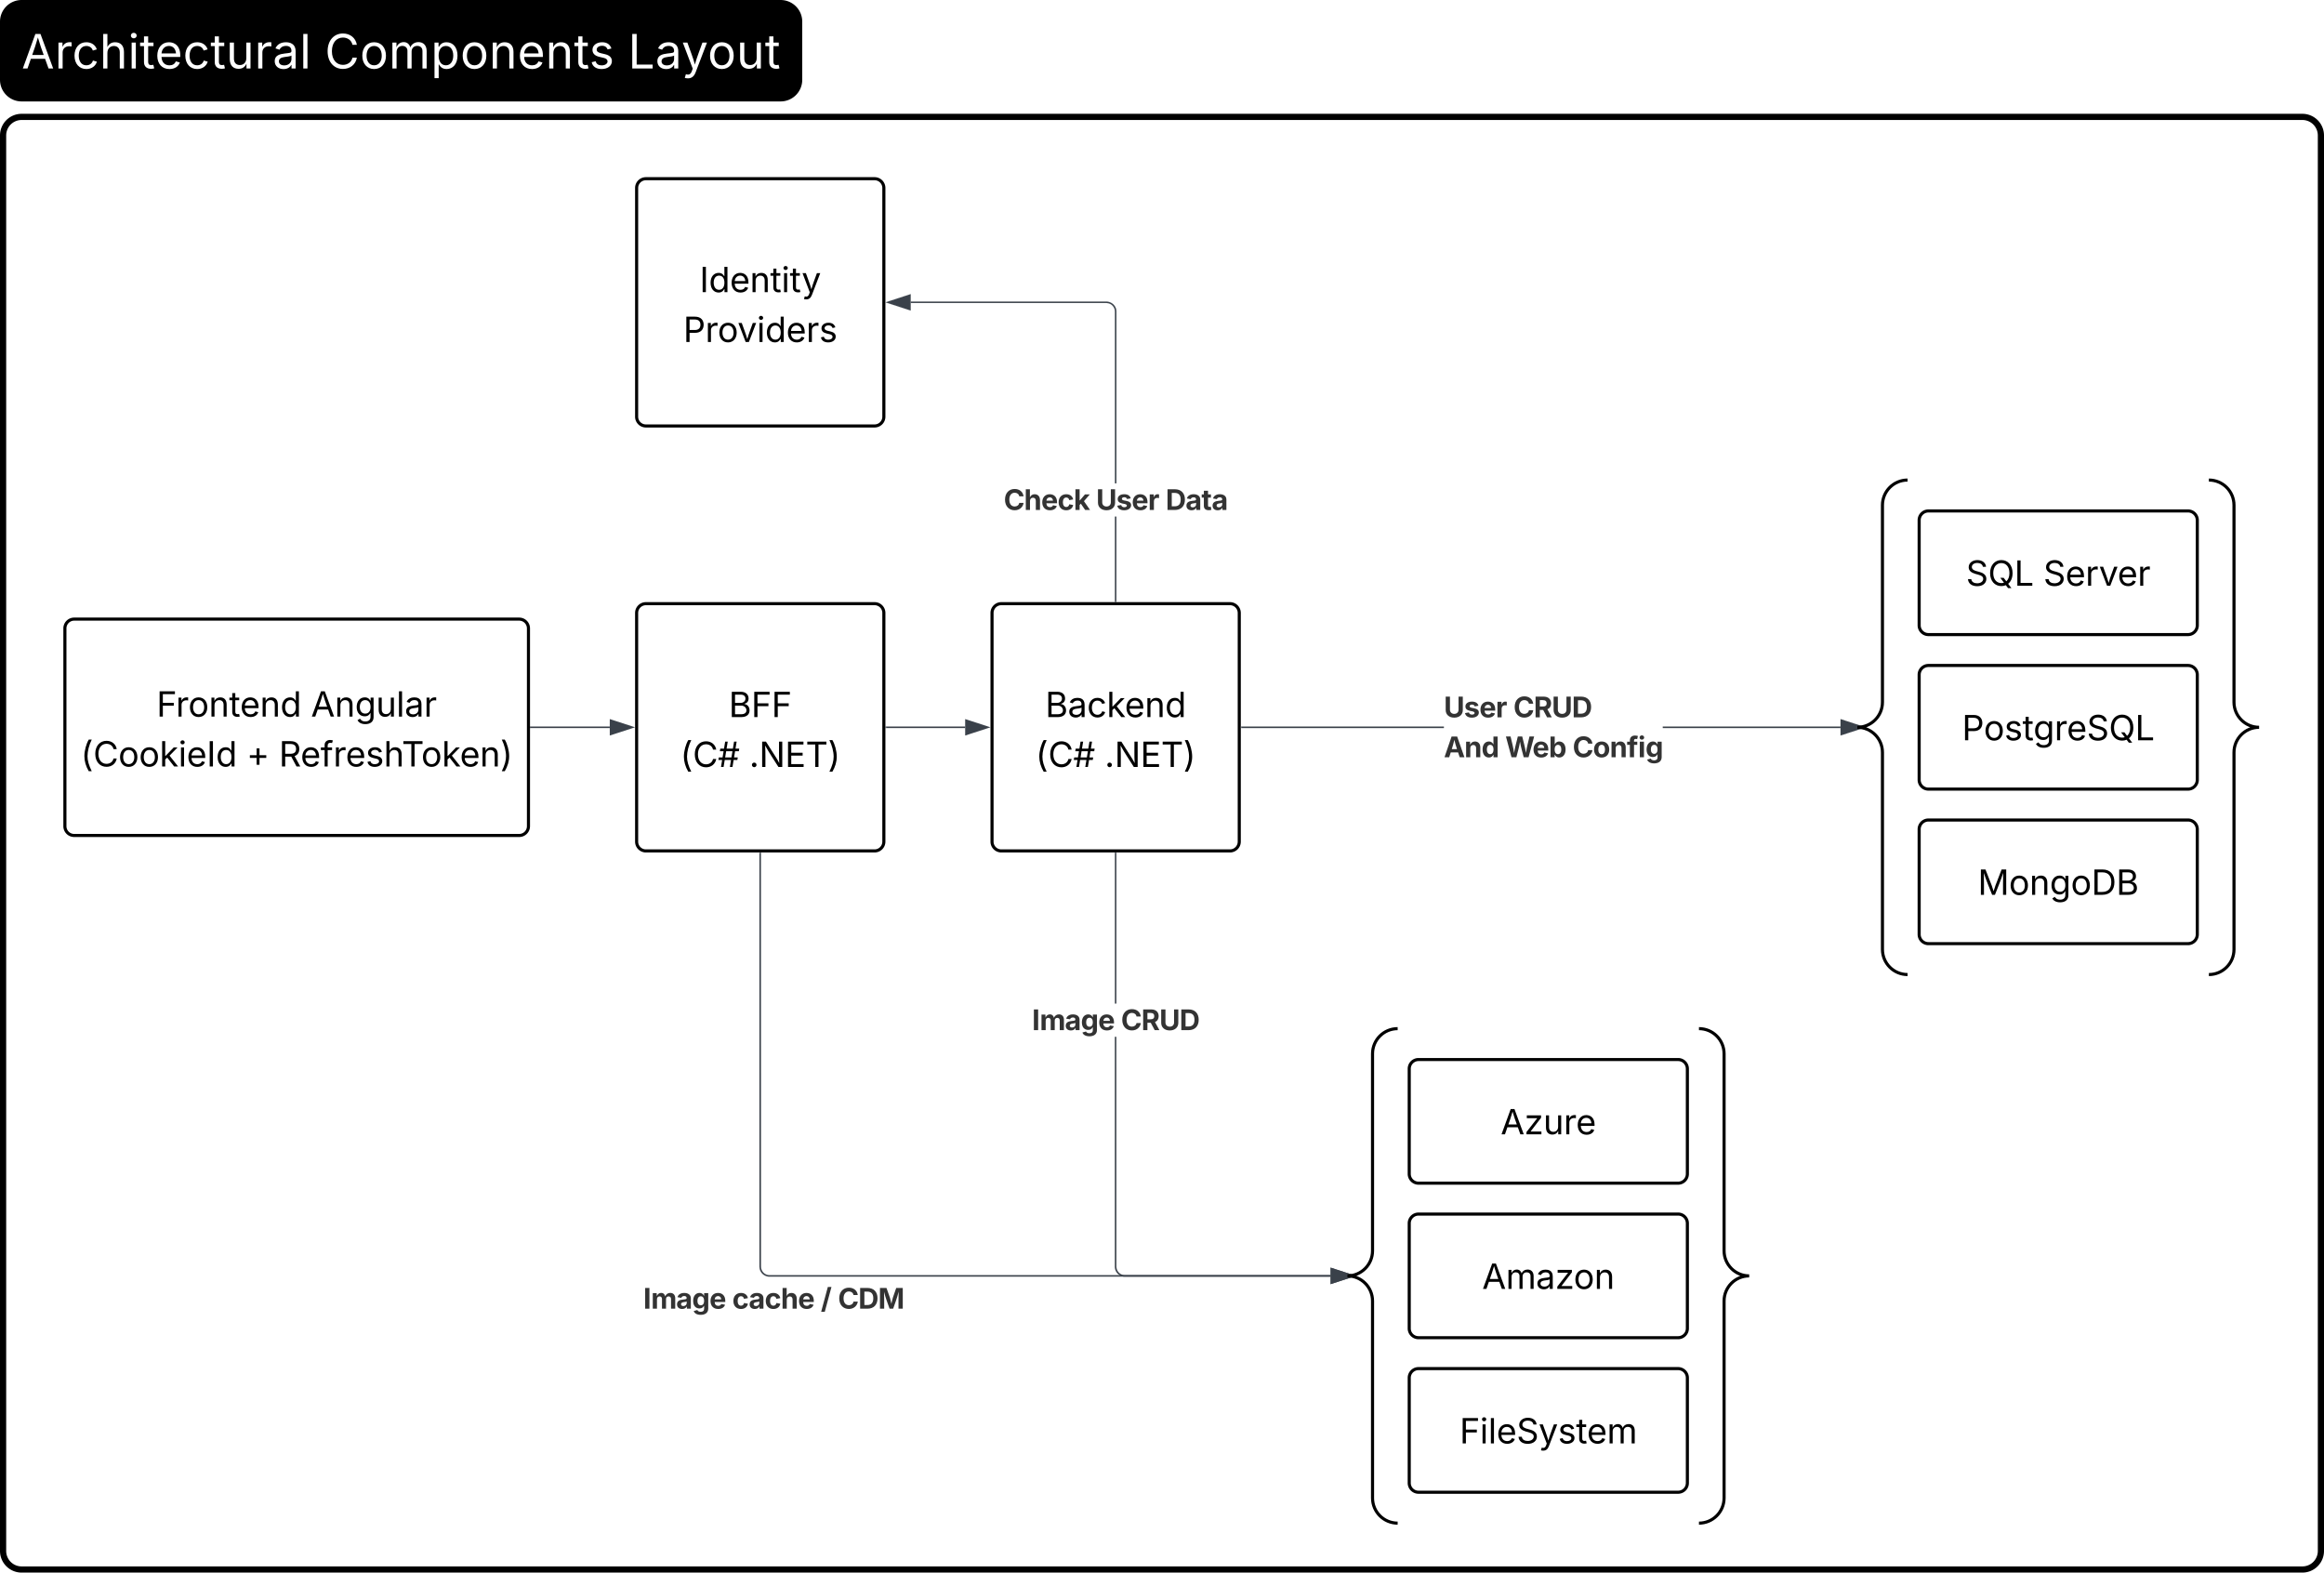 <svg xmlns="http://www.w3.org/2000/svg" xmlns:xlink="http://www.w3.org/1999/xlink" xmlns:lucid="lucid" width="1504" height="1017.64"><g transform="translate(3802 2695.643)" lucid:page-tab-id="0_0"><path d="M-4000-3000h2000v1500h-2000z" fill="#fff"/><path d="M-3800-2608a12 12 0 0 1 12-12h1476a12 12 0 0 1 12 12v916a12 12 0 0 1-12 12h-1476a12 12 0 0 1-12-12z" stroke="#000" stroke-width="4" fill="#fff"/><path d="M-3800-2681.64a12 12 0 0 1 12-12h491.18a12 12 0 0 1 12 12v37.64a12 12 0 0 1-12 12H-3788a12 12 0 0 1-12-12z" stroke="#000" stroke-width="4"/><use xlink:href="#a" transform="matrix(1,0,0,1,-3788,-2681.643) translate(0 30.317)"/><use xlink:href="#b" transform="matrix(1,0,0,1,-3788,-2681.643) translate(196.191 30.317)"/><use xlink:href="#c" transform="matrix(1,0,0,1,-3788,-2681.643) translate(392.474 30.317)"/><path d="M-3160-2299a6 6 0 0 1 6-6h148a6 6 0 0 1 6 6v148a6 6 0 0 1-6 6h-148a6 6 0 0 1-6-6z" stroke="#000" stroke-width="2" fill="#fff"/><use xlink:href="#d" transform="matrix(1,0,0,1,-3155,-2300) translate(29.449 68.403)"/><use xlink:href="#e" transform="matrix(1,0,0,1,-3155,-2300) translate(23.193 100.668)"/><use xlink:href="#f" transform="matrix(1,0,0,1,-3155,-2300) translate(67.855 100.668)"/><path d="M-3390-2299a6 6 0 0 1 6-6h148a6 6 0 0 1 6 6v148a6 6 0 0 1-6 6h-148a6 6 0 0 1-6-6z" stroke="#000" stroke-width="2" fill="#fff"/><use xlink:href="#g" transform="matrix(1,0,0,1,-3385,-2300) translate(54.612 68.403)"/><use xlink:href="#e" transform="matrix(1,0,0,1,-3385,-2300) translate(23.193 100.668)"/><use xlink:href="#f" transform="matrix(1,0,0,1,-3385,-2300) translate(67.855 100.668)"/><path d="M-3458.5-2225h51.12" stroke="#3a414a" fill="none"/><path d="M-3458.5-2224.53h-.5v-.94h.5z" stroke="#3a414a" stroke-width=".05" fill="#3a414a"/><path d="M-3392.62-2225l-14.26 4.64v-9.28z" stroke="#3a414a" fill="#3a414a"/><path d="M-3228.5-2225h51.12" stroke="#3a414a" fill="none"/><path d="M-3228.5-2224.53h-.5v-.94h.5z" stroke="#3a414a" stroke-width=".05" fill="#3a414a"/><path d="M-3162.62-2225l-14.26 4.64v-9.28z" stroke="#3a414a" fill="#3a414a"/><path d="M-3390-2574a6 6 0 0 1 6-6h148a6 6 0 0 1 6 6v148a6 6 0 0 1-6 6h-148a6 6 0 0 1-6-6z" stroke="#000" stroke-width="2" fill="#fff"/><use xlink:href="#h" transform="matrix(1,0,0,1,-3385,-2575) translate(35.748 68.403)"/><use xlink:href="#i" transform="matrix(1,0,0,1,-3385,-2575) translate(25.195 100.668)"/><path d="M-2867.6-2224.53h-130.9v-.94h130.9zm256.7 0h-115v-.94h115z" stroke="#3a414a" stroke-width=".05" fill="#3a414a"/><path d="M-2998.5-2224.53h-.5v-.94h.5z" fill="#3a414a"/><path stroke="#3a414a" stroke-width=".05" fill="#3a414a"/><path d="M-2596.12-2225l-14.27 4.64v-9.28z" fill="#3a414a"/><path d="M-2594.6-2225l-16.26 5.3v-10.6zm-15.3 3.98l12.24-3.98-12.25-3.98z" stroke="#3a414a" stroke-width=".05" fill="#3a414a"/><use xlink:href="#j" transform="matrix(1,0,0,1,-2867.612,-2248.661) translate(0 17.222)"/><use xlink:href="#k" transform="matrix(1,0,0,1,-2867.612,-2248.661) translate(45.009 17.222)"/><use xlink:href="#l" transform="matrix(1,0,0,1,-2867.612,-2248.661) translate(0 43.035)"/><use xlink:href="#m" transform="matrix(1,0,0,1,-2867.612,-2248.661) translate(39.757 43.035)"/><use xlink:href="#n" transform="matrix(1,0,0,1,-2867.612,-2248.661) translate(83.325 43.035)"/><path d="M-3079.53-2306.5h-.94v-54.84h.94zm-5.46-193.9l1 .24.94.4.87.52.78.66.66.77.53.86.4.94.23 1 .07.98v111.17h-.94v-111.13l-.07-.88-.2-.85-.34-.8-.45-.75-.56-.66-.65-.57-.74-.45-.8-.33-.84-.2-.88-.08h-126.6v-.94h126.64z" stroke="#3a414a" stroke-width=".05" fill="#3a414a"/><path d="M-3079.53-2306h-.94v-.5h.94z" fill="#3a414a"/><path stroke="#3a414a" stroke-width=".05" fill="#3a414a"/><path d="M-3213.12-2495.36l-14.26-4.64 14.26-4.64z" fill="#3a414a"/><path d="M-3212.64-2494.7l-16.28-5.3 16.28-5.3zm-13.2-5.3l12.25 3.98v-7.96z" stroke="#3a414a" stroke-width=".05" fill="#3a414a"/><use xlink:href="#o" transform="matrix(1,0,0,1,-3152.439,-2382.854) translate(0 17.222)"/><use xlink:href="#p" transform="matrix(1,0,0,1,-3152.439,-2382.854) translate(59.792 17.222)"/><use xlink:href="#q" transform="matrix(1,0,0,1,-3152.439,-2382.854) translate(104.8 17.222)"/><path d="M-3079.53-1876.02l.07.88.2.85.34.8.45.75.56.66.65.57.74.45.8.33.84.2.88.08h133.1v.94h-133.14l-1-.07-.98-.24-.94-.4-.87-.52-.78-.66-.66-.77-.53-.86-.4-.94-.23-1-.07-.98v-148.76h.94zm0-170.23h-.94v-97.25h.94z" stroke="#3a414a" stroke-width=".05" fill="#3a414a"/><path d="M-3079.53-2143.5h-.94v-.5h.94z" fill="#3a414a"/><path stroke="#3a414a" stroke-width=".05" fill="#3a414a"/><path d="M-2926.12-1870l-14.27 4.63v-9.27z" fill="#3a414a"/><path d="M-2924.6-1870l-16.26 5.3v-10.6zm-15.3 3.98l12.24-3.98-12.25-3.98z" stroke="#3a414a" stroke-width=".05" fill="#3a414a"/><use xlink:href="#r" transform="matrix(1,0,0,1,-3134.123,-2046.246) translate(0 17.222)"/><use xlink:href="#s" transform="matrix(1,0,0,1,-3134.123,-2046.246) translate(57.569 17.222)"/><path d="M-3309.53-1876.02l.07.88.2.85.34.8.45.75.56.66.65.57.74.45.8.33.84.2.88.08h363.1v.94h-363.14l-1-.07-.98-.24-.94-.4-.87-.52-.78-.66-.66-.77-.53-.86-.4-.94-.23-1-.07-.98v-267.52h.94z" stroke="#3a414a" stroke-width=".05" fill="#3a414a"/><path d="M-3309.53-2143.5h-.94v-.5h.94z" fill="#3a414a"/><path stroke="#3a414a" stroke-width=".05" fill="#3a414a"/><path d="M-2926.12-1870l-14.27 4.63v-9.27z" fill="#3a414a"/><path d="M-2924.6-1870l-16.26 5.3v-10.6zm-15.3 3.98l12.24-3.98-12.25-3.98z" stroke="#3a414a" stroke-width=".05" fill="#3a414a"/><use xlink:href="#r" transform="matrix(1,0,0,1,-3385.683,-1866) translate(0 17.222)"/><use xlink:href="#t" transform="matrix(1,0,0,1,-3385.683,-1866) translate(57.569 17.222)"/><use xlink:href="#u" transform="matrix(1,0,0,1,-3385.683,-1866) translate(114.852 17.222)"/><use xlink:href="#v" transform="matrix(1,0,0,1,-3385.683,-1866) translate(125.964 17.222)"/><path d="M-3760-2289a6 6 0 0 1 6-6h288a6 6 0 0 1 6 6v128a6 6 0 0 1-6 6h-288a6 6 0 0 1-6-6z" stroke="#000" stroke-width="2" fill="#fff"/><g><use xlink:href="#w" transform="matrix(1,0,0,1,-3755,-2290) translate(54.315 58.09)"/><use xlink:href="#x" transform="matrix(1,0,0,1,-3755,-2290) translate(154.229 58.09)"/><use xlink:href="#y" transform="matrix(1,0,0,1,-3755,-2290) translate(5.211 90.356)"/><use xlink:href="#z" transform="matrix(1,0,0,1,-3755,-2290) translate(112.556 90.356)"/><use xlink:href="#A" transform="matrix(1,0,0,1,-3755,-2290) translate(133.509 90.356)"/></g><path d="M-2897.5-2030c-8.97 0-16.25 7.28-16.25 16.25v127.5c0 8.97-7.28 16.25-16.25 16.25 8.97 0 16.25 7.28 16.25 16.25v127.5c0 8.97 7.28 16.25 16.25 16.25m195 0c8.97 0 16.25-7.28 16.25-16.25v-127.5c0-8.97 7.28-16.25 16.25-16.25-8.97 0-16.25-7.28-16.25-16.25v-127.5c0-8.97-7.28-16.25-16.25-16.25" stroke="#000" stroke-width="2" fill="none"/><path d="M-2890-2004a6 6 0 0 1 6-6h168a6 6 0 0 1 6 6v68a6 6 0 0 1-6 6h-168a6 6 0 0 1-6-6z" stroke="#000" stroke-width="2" fill="#fff"/><g><use xlink:href="#B" transform="matrix(1,0,0,1,-2885,-2005) translate(54.151 43.403)"/></g><path d="M-2890-1904a6 6 0 0 1 6-6h168a6 6 0 0 1 6 6v68a6 6 0 0 1-6 6h-168a6 6 0 0 1-6-6z" stroke="#000" stroke-width="2" fill="#fff"/><g><use xlink:href="#C" transform="matrix(1,0,0,1,-2885,-1905) translate(42.161 43.403)"/></g><path d="M-2890-1804a6 6 0 0 1 6-6h168a6 6 0 0 1 6 6v68a6 6 0 0 1-6 6h-168a6 6 0 0 1-6-6z" stroke="#000" stroke-width="2" fill="#fff"/><g><use xlink:href="#D" transform="matrix(1,0,0,1,-2885,-1805) translate(27.605 43.403)"/></g><path d="M-2567.5-2385c-8.97 0-16.25 7.28-16.25 16.25v127.5c0 8.97-7.28 16.25-16.25 16.25 8.97 0 16.25 7.28 16.25 16.25v127.5c0 8.97 7.28 16.25 16.25 16.25m195 0c8.97 0 16.25-7.28 16.25-16.25v-127.5c0-8.97 7.28-16.25 16.25-16.25-8.97 0-16.25-7.28-16.25-16.25v-127.5c0-8.97-7.28-16.25-16.25-16.25" stroke="#000" stroke-width="2" fill="none"/><path d="M-2560-2359a6 6 0 0 1 6-6h168a6 6 0 0 1 6 6v68a6 6 0 0 1-6 6h-168a6 6 0 0 1-6-6z" stroke="#000" stroke-width="2" fill="#fff"/><g><use xlink:href="#E" transform="matrix(1,0,0,1,-2555,-2360) translate(25.316 43.403)"/><use xlink:href="#F" transform="matrix(1,0,0,1,-2555,-2360) translate(75.381 43.403)"/></g><path d="M-2560-2259a6 6 0 0 1 6-6h168a6 6 0 0 1 6 6v68a6 6 0 0 1-6 6h-168a6 6 0 0 1-6-6z" stroke="#000" stroke-width="2" fill="#fff"/><g><use xlink:href="#G" transform="matrix(1,0,0,1,-2555,-2260) translate(22.712 43.403)"/></g><path d="M-2560-2159a6 6 0 0 1 6-6h168a6 6 0 0 1 6 6v68a6 6 0 0 1-6 6h-168a6 6 0 0 1-6-6z" stroke="#000" stroke-width="2" fill="#fff"/><g><use xlink:href="#H" transform="matrix(1,0,0,1,-2555,-2160) translate(32.971 43.403)"/></g><defs><path fill="#fff" d="M52 0l541-1490h220L1361 0h-200l-149-416H398L254 0H52zm404-582h497c-103-290-145-390-251-756-108 377-145 460-246 756" id="I"/><path fill="#fff" d="M158 0v-1118h174v172h12c41-113 157-188 290-188 26 0 70 2 91 3v181c-11-2-60-10-108-10-161 0-279 109-279 260V0H158" id="J"/><path fill="#fff" d="M613 24c-304 0-509-231-509-576 0-350 205-580 509-580 216 0 392 114 453 309l-173 49c-33-115-133-197-280-197-223 0-326 196-326 419 0 220 103 415 326 415 150 0 252-85 285-206l172 49C1010-95 832 24 613 24" id="K"/><path fill="#fff" d="M338-670V0H158v-1490h180v566c73-149 190-208 336-208 226 0 379 139 379 422V0H872v-695c0-172-96-275-252-275-161 0-282 109-282 300" id="L"/><path fill="#fff" d="M158 0v-1118h180V0H158zm91-1301c-68 0-125-53-125-119s57-119 125-119c69 0 126 53 126 119s-57 119-126 119" id="M"/><path fill="#fff" d="M598-1118v154H368v674c0 100 37 144 132 144 23 0 62-6 92-12L629-6c-37 13-88 20-134 20-193 0-307-107-307-290v-688H20v-154h168v-266h180v266h230" id="N"/><path fill="#fff" d="M628 24c-324 0-524-230-524-574 0-343 198-582 503-582 237 0 487 146 487 559v75H286c9 234 145 362 343 362 132 0 231-58 273-172l174 48C1024-91 857 24 628 24zM287-650h624c-17-190-120-322-304-322-192 0-309 151-320 322" id="O"/><path fill="#fff" d="M537 14c-226 0-379-139-379-422v-710h180v695c0 172 97 275 253 275 160 0 281-109 281-300v-670h181V0H879v-209C806-46 684 14 537 14" id="P"/><path fill="#fff" d="M471 26C259 26 90-98 90-318c0-256 228-303 435-329 202-27 287-16 287-108 0-139-79-219-234-219-161 0-248 86-283 164l-173-57c86-203 278-265 451-265 150 0 419 46 419 395V0H815v-152h-12C765-73 660 26 471 26zm31-159c199 0 310-134 310-271v-155c-30 35-226 55-295 64-131 17-246 59-246 186 0 116 97 176 231 176" id="Q"/><path fill="#fff" d="M338-1490V0H158v-1490h180" id="R"/><g id="a"><use transform="matrix(0.015,0,0,0.015,0,0)" xlink:href="#I"/><use transform="matrix(0.015,0,0,0.015,21.465,0)" xlink:href="#J"/><use transform="matrix(0.015,0,0,0.015,32.661,0)" xlink:href="#K"/><use transform="matrix(0.015,0,0,0.015,50.434,0)" xlink:href="#L"/><use transform="matrix(0.015,0,0,0.015,68.83,0)" xlink:href="#M"/><use transform="matrix(0.015,0,0,0.015,76.365,0)" xlink:href="#N"/><use transform="matrix(0.015,0,0,0.015,86.239,0)" xlink:href="#O"/><use transform="matrix(0.015,0,0,0.015,104.377,0)" xlink:href="#K"/><use transform="matrix(0.015,0,0,0.015,122.151,0)" xlink:href="#N"/><use transform="matrix(0.015,0,0,0.015,132.329,0)" xlink:href="#P"/><use transform="matrix(0.015,0,0,0.015,150.725,0)" xlink:href="#J"/><use transform="matrix(0.015,0,0,0.015,162.437,0)" xlink:href="#Q"/><use transform="matrix(0.015,0,0,0.015,179.907,0)" xlink:href="#R"/></g><path fill="#fff" d="M783 20c-382 0-661-292-661-764 0-473 279-766 661-766 302 0 548 182 601 489h-190c-42-204-217-313-411-313-268 0-476 208-476 590 0 381 209 588 476 588 195 0 369-110 411-313h190c-52 303-296 489-601 489" id="S"/><path fill="#fff" d="M613 24c-304 0-509-231-509-576 0-350 205-580 509-580 305 0 511 230 511 580 0 345-206 576-511 576zm0-161c226 0 329-195 329-415 0-222-103-419-329-419-223 0-326 196-326 419 0 220 103 415 326 415" id="T"/><path fill="#fff" d="M158 0v-1118h175l1 205c55-151 181-225 313-225 147 0 245 90 285 228 53-141 190-228 352-228 194 0 352 125 352 384V0h-181v-749c0-161-105-225-225-225-151 0-243 103-243 244V0H807v-767c0-124-93-207-219-207-131 0-250 92-250 270V0H158" id="U"/><path fill="#fff" d="M158 418v-1536h174v179h20c37-59 106-193 324-193 279 0 474 222 474 576 0 356-194 580-473 580-213 0-288-135-325-197h-14v591H158zm492-555c209 0 317-186 317-421 0-232-105-413-317-413-206 0-314 166-314 413 0 249 111 421 314 421" id="V"/><path fill="#fff" d="M338-670V0H158v-1118h173l1 207c72-158 192-221 342-221 226 0 378 139 378 422V0H872v-695c0-172-96-275-252-275-161 0-282 109-282 300" id="W"/><path fill="#fff" d="M538 24C308 24 148-78 108-271l171-41c32 123 123 178 257 178 156 0 256-77 256-169 0-77-54-128-164-154l-186-44c-203-48-300-148-300-305 0-192 176-326 414-326 230 0 351 112 402 269l-163 42c-31-80-94-158-238-158-133 0-233 69-233 162 0 83 57 129 188 160l169 40c203 48 298 149 298 302 0 196-179 339-441 339" id="X"/><g id="b"><use transform="matrix(0.015,0,0,0.015,0,0)" xlink:href="#S"/><use transform="matrix(0.015,0,0,0.015,22.726,0)" xlink:href="#T"/><use transform="matrix(0.015,0,0,0.015,41.38,0)" xlink:href="#U"/><use transform="matrix(0.015,0,0,0.015,68.633,0)" xlink:href="#V"/><use transform="matrix(0.015,0,0,0.015,87.682,0)" xlink:href="#T"/><use transform="matrix(0.015,0,0,0.015,106.337,0)" xlink:href="#W"/><use transform="matrix(0.015,0,0,0.015,124.718,0)" xlink:href="#O"/><use transform="matrix(0.015,0,0,0.015,142.856,0)" xlink:href="#W"/><use transform="matrix(0.015,0,0,0.015,161.237,0)" xlink:href="#N"/><use transform="matrix(0.015,0,0,0.015,171.111,0)" xlink:href="#X"/></g><path fill="#fff" d="M180 0v-1490h190v1322h690V0H180" id="Y"/><path fill="#fff" d="M140 405l46-156c120 36 205 19 263-150l32-93L54-1118h197c107 313 237 620 324 950 87-331 219-637 326-950h196L606 167c-68 178-176 259-334 259-64 0-113-12-132-21" id="Z"/><g id="c"><use transform="matrix(0.015,0,0,0.015,0,0)" xlink:href="#Y"/><use transform="matrix(0.015,0,0,0.015,17.591,0)" xlink:href="#Q"/><use transform="matrix(0.015,0,0,0.015,34.605,0)" xlink:href="#Z"/><use transform="matrix(0.015,0,0,0.015,51.482,0)" xlink:href="#T"/><use transform="matrix(0.015,0,0,0.015,70.137,0)" xlink:href="#P"/><use transform="matrix(0.015,0,0,0.015,88.533,0)" xlink:href="#N"/></g><path d="M180 0v-1490h528c311 0 458 177 458 395 0 191-114 278-244 313v14c139 9 302 137 302 371 0 225-148 397-499 397H180zm190-168h350c232 0 321-102 321-231 0-149-120-277-311-277H370v508zm0-668h328c160 0 286-101 286-255 0-129-87-231-280-231H370v486" id="aa"/><path d="M471 26C259 26 90-98 90-318c0-256 228-303 435-329 202-27 287-16 287-108 0-139-79-219-234-219-161 0-248 86-283 164l-173-57c86-203 278-265 451-265 150 0 419 46 419 395V0H815v-152h-12C765-73 660 26 471 26zm31-159c199 0 310-134 310-271v-155c-30 35-226 55-295 64-131 17-246 59-246 186 0 116 97 176 231 176" id="ab"/><path d="M613 24c-304 0-509-231-509-576 0-350 205-580 509-580 216 0 392 114 453 309l-173 49c-33-115-133-197-280-197-223 0-326 196-326 419 0 220 103 415 326 415 150 0 252-85 285-206l172 49C1010-95 832 24 613 24" id="ac"/><path d="M158 0v-1490h180v865h22l478-493h223L593-638 1096 0H865L456-523 338-412V0H158" id="ad"/><path d="M628 24c-324 0-524-230-524-574 0-343 198-582 503-582 237 0 487 146 487 559v75H286c9 234 145 362 343 362 132 0 231-58 273-172l174 48C1024-91 857 24 628 24zM287-650h624c-17-190-120-322-304-322-192 0-309 151-320 322" id="ae"/><path d="M338-670V0H158v-1118h173l1 207c72-158 192-221 342-221 226 0 378 139 378 422V0H872v-695c0-172-96-275-252-275-161 0-282 109-282 300" id="af"/><path d="M577 24c-279 0-473-224-473-580 0-354 195-576 474-576 218 0 287 134 324 193h14v-551h180V0H922v-173h-20C865-111 790 24 577 24zm27-161c203 0 314-172 314-421 0-247-108-413-314-413-212 0-317 181-317 413 0 235 108 421 317 421" id="ag"/><g id="d"><use transform="matrix(0.011,0,0,0.011,0,0)" xlink:href="#aa"/><use transform="matrix(0.011,0,0,0.011,14.54,0)" xlink:href="#ab"/><use transform="matrix(0.011,0,0,0.011,27.018,0)" xlink:href="#ac"/><use transform="matrix(0.011,0,0,0.011,39.714,0)" xlink:href="#ad"/><use transform="matrix(0.011,0,0,0.011,51.411,0)" xlink:href="#ae"/><use transform="matrix(0.011,0,0,0.011,64.366,0)" xlink:href="#af"/><use transform="matrix(0.011,0,0,0.011,77.496,0)" xlink:href="#ag"/></g><path d="M218-607c0-325 108-727 258-974h175c-155 315-250 682-250 974 0 265 78 531 250 886H476C306-10 218-315 218-607" id="ah"/><path d="M783 20c-382 0-661-292-661-764 0-473 279-766 661-766 302 0 548 182 601 489h-190c-42-204-217-313-411-313-268 0-476 208-476 590 0 381 209 588 476 588 195 0 369-110 411-313h190c-52 303-296 489-601 489" id="ai"/><path d="M711 0l68-411H407L340 0H189l67-411H34l25-150h222l60-366H122l25-152h219l67-411h151l-67 411h372l68-411h151l-67 411h220l-23 152h-222l-60 366h219l-25 150H931L864 0H711zM432-561h372l60-366H492" id="aj"/><g id="e"><use transform="matrix(0.011,0,0,0.011,0,0)" xlink:href="#ah"/><use transform="matrix(0.011,0,0,0.011,8.105,0)" xlink:href="#ai"/><use transform="matrix(0.011,0,0,0.011,24.338,0)" xlink:href="#aj"/></g><path d="M295 13c-75 0-135-60-135-135s60-135 135-135 135 60 135 135S370 13 295 13" id="ak"/><path d="M180 0v-1490h224l606 953c40 63 108 177 176 312-27-437-7-821-13-1265h190V0h-226C860-448 622-778 356-1262c27 476 11 792 15 1262H180" id="al"/><path d="M180 0v-1490h908v168H370v486h669v168H370v500h727V0H180" id="am"/><path d="M98-1322v-168h1126v168H757V0H567v-1322H98" id="an"/><path d="M96 279C273-86 346-350 346-607c0-292-95-659-250-974h175c150 246 258 650 258 974 0 297-91 602-258 886H96" id="ao"/><g id="f"><use transform="matrix(0.011,0,0,0.011,0,0)" xlink:href="#ak"/><use transform="matrix(0.011,0,0,0.011,6.402,0)" xlink:href="#al"/><use transform="matrix(0.011,0,0,0.011,23.145,0)" xlink:href="#am"/><use transform="matrix(0.011,0,0,0.011,36.502,0)" xlink:href="#an"/><use transform="matrix(0.011,0,0,0.011,50.846,0)" xlink:href="#ao"/></g><path d="M180 0v-1490h901v168H370v510h643v168H370V0H180" id="ap"/><g id="g"><use transform="matrix(0.011,0,0,0.011,0,0)" xlink:href="#aa"/><use transform="matrix(0.011,0,0,0.011,14.54,0)" xlink:href="#ap"/><use transform="matrix(0.011,0,0,0.011,27.658,0)" xlink:href="#ap"/></g><path d="M370-1490V0H180v-1490h190" id="aq"/><path d="M598-1118v154H368v674c0 100 37 144 132 144 23 0 62-6 92-12L629-6c-37 13-88 20-134 20-193 0-307-107-307-290v-688H20v-154h168v-266h180v266h230" id="ar"/><path d="M158 0v-1118h180V0H158zm91-1301c-68 0-125-53-125-119s57-119 125-119c69 0 126 53 126 119s-57 119-126 119" id="as"/><path d="M140 405l46-156c120 36 205 19 263-150l32-93L54-1118h197c107 313 237 620 324 950 87-331 219-637 326-950h196L606 167c-68 178-176 259-334 259-64 0-113-12-132-21" id="at"/><g id="h"><use transform="matrix(0.011,0,0,0.011,0,0)" xlink:href="#aq"/><use transform="matrix(0.011,0,0,0.011,5.968,0)" xlink:href="#ag"/><use transform="matrix(0.011,0,0,0.011,19.575,0)" xlink:href="#ae"/><use transform="matrix(0.011,0,0,0.011,32.53,0)" xlink:href="#af"/><use transform="matrix(0.011,0,0,0.011,45.66,0)" xlink:href="#ar"/><use transform="matrix(0.011,0,0,0.011,52.93,0)" xlink:href="#as"/><use transform="matrix(0.011,0,0,0.011,58.312,0)" xlink:href="#ar"/><use transform="matrix(0.011,0,0,0.011,66.016,0)" xlink:href="#at"/></g><path d="M180 0v-1490h510c348 0 508 209 508 474 0 266-160 477-507 477H370V0H180zm190-706h312c236 0 327-133 327-310 0-176-91-307-329-307H370v617" id="au"/><path d="M158 0v-1118h174v172h12c41-113 157-188 290-188 26 0 70 2 91 3v181c-11-2-60-10-108-10-161 0-279 109-279 260V0H158" id="av"/><path d="M613 24c-304 0-509-231-509-576 0-350 205-580 509-580 305 0 511 230 511 580 0 345-206 576-511 576zm0-161c226 0 329-195 329-415 0-222-103-419-329-419-223 0-326 196-326 419 0 220 103 415 326 415" id="aw"/><path d="M481 0L54-1118h197c107 314 236 620 325 951 87-331 217-637 324-951h197L670 0H481" id="ax"/><path d="M538 24C308 24 148-78 108-271l171-41c32 123 123 178 257 178 156 0 256-77 256-169 0-77-54-128-164-154l-186-44c-203-48-300-148-300-305 0-192 176-326 414-326 230 0 351 112 402 269l-163 42c-31-80-94-158-238-158-133 0-233 69-233 162 0 83 57 129 188 160l169 40c203 48 298 149 298 302 0 196-179 339-441 339" id="ay"/><g id="i"><use transform="matrix(0.011,0,0,0.011,0,0)" xlink:href="#au"/><use transform="matrix(0.011,0,0,0.011,14.193,0)" xlink:href="#av"/><use transform="matrix(0.011,0,0,0.011,22.19,0)" xlink:href="#aw"/><use transform="matrix(0.011,0,0,0.011,35.08,0)" xlink:href="#ax"/><use transform="matrix(0.011,0,0,0.011,47.569,0)" xlink:href="#as"/><use transform="matrix(0.011,0,0,0.011,52.951,0)" xlink:href="#ag"/><use transform="matrix(0.011,0,0,0.011,66.558,0)" xlink:href="#ae"/><use transform="matrix(0.011,0,0,0.011,79.514,0)" xlink:href="#av"/><use transform="matrix(0.011,0,0,0.011,87.88,0)" xlink:href="#ay"/></g><path fill="#333" d="M750 21c-371 0-615-218-615-544v-967h305v942c0 174 123 299 310 299s309-125 309-299v-942h306v967c0 326-247 544-615 544" id="az"/><path fill="#333" d="M572 22C302 22 117-98 78-306l279-48c29 105 101 156 224 156 114 0 185-48 185-115 0-118-228-130-337-155-215-49-322-150-322-317 0-215 187-347 470-347 265 0 424 116 466 298l-266 47c-24-76-87-130-196-130-98 0-174 46-174 113 0 56 38 95 144 117l201 40c216 44 320 143 320 302 0 220-207 367-500 367" id="aA"/><path fill="#333" d="M633 22C291 22 81-200 81-553c0-345 210-579 537-579 292 0 525 185 525 567v84H378c7 183 109 277 260 277 105 0 184-46 216-132l272 51C1071-99 893 22 633 22zM380-669h474c-15-146-94-237-233-237-143 0-229 99-241 237" id="aB"/><path fill="#333" d="M128 0v-1118h290v195h12c54-169 184-238 367-200v268c-27-8-86-15-130-15-138 0-239 95-239 234V0H128" id="aC"/><g id="j"><use transform="matrix(0.009,0,0,0.009,0,0)" xlink:href="#az"/><use transform="matrix(0.009,0,0,0.009,13.012,0)" xlink:href="#aA"/><use transform="matrix(0.009,0,0,0.009,22.969,0)" xlink:href="#aB"/><use transform="matrix(0.009,0,0,0.009,33.559,0)" xlink:href="#aC"/></g><path fill="#333" d="M786 20C389 20 94-260 94-744c0-487 299-766 692-766 339 0 597 194 641 529h-309c-28-162-156-258-326-258-233 0-388 179-388 495 0 323 157 493 387 493 170 0 298-97 328-259h309c-34 277-266 530-642 530" id="aD"/><path fill="#333" d="M135 0v-1490h581c339 0 533 192 533 485 0 204-94 351-264 424L1302 0H964L680-532H440V0H135zm305-779h220c186 0 274-77 274-226 0-150-88-233-275-233H440v459" id="aE"/><path fill="#333" d="M659 0H135v-1490h529c448 0 721 280 721 744 0 466-273 746-726 746zM440-263h204c287 0 437-148 437-483 0-333-150-481-435-481H440v964" id="aF"/><g id="k"><use transform="matrix(0.009,0,0,0.009,0,0)" xlink:href="#aD"/><use transform="matrix(0.009,0,0,0.009,13.151,0)" xlink:href="#aE"/><use transform="matrix(0.009,0,0,0.009,24.826,0)" xlink:href="#az"/><use transform="matrix(0.009,0,0,0.009,37.839,0)" xlink:href="#aF"/></g><path fill="#333" d="M49 0l509-1490h400L1480 0h-339l-115-346H497L386 0H49zm524-585h374c-75-213-124-402-192-666-66 268-110 453-182 666" id="aG"/><path fill="#333" d="M428-647V0H128v-1118h283l4 231c63-156 176-245 348-245 232 0 384 159 384 421V0H847v-659c0-139-76-222-202-222-128 0-217 86-217 234" id="aH"/><path fill="#333" d="M537 19C279 19 81-185 81-557c0-382 206-575 454-575 190 0 278 113 318 202h10v-560h300V0H868v-179h-15C812-89 719 19 537 19zm92-241c153 0 240-134 240-336 0-203-86-334-240-334-158 0-240 138-240 334 0 197 84 336 240 336" id="aI"/><g id="l"><use transform="matrix(0.009,0,0,0.009,0,0)" xlink:href="#aG"/><use transform="matrix(0.009,0,0,0.009,13.273,0)" xlink:href="#aH"/><use transform="matrix(0.009,0,0,0.009,24.34,0)" xlink:href="#aI"/></g><path fill="#333" d="M449 0L49-1490h333c89 395 194 758 253 1185 65-426 176-790 269-1185h317c93 394 201 758 268 1181 60-425 164-788 253-1181h334L1675 0h-348c-90-376-204-711-266-1118C1004-714 886-373 798 0H449" id="aJ"/><path fill="#333" d="M754 19C571 19 479-89 437-179h-14V0H128v-1490h300v560h9c41-89 129-202 319-202 248 0 453 193 453 575 0 372-197 576-455 576zm-92-241c156 0 240-139 240-336 0-196-83-334-240-334-154 0-241 131-241 334 0 202 88 336 241 336" id="aK"/><g id="m"><use transform="matrix(0.009,0,0,0.009,0,0)" xlink:href="#aJ"/><use transform="matrix(0.009,0,0,0.009,17.561,0)" xlink:href="#aB"/><use transform="matrix(0.009,0,0,0.009,28.151,0)" xlink:href="#aK"/></g><path fill="#333" d="M628 22C291 22 81-210 81-554c0-346 210-578 547-578 336 0 547 232 547 578 0 344-211 576-547 576zm0-236c160 0 242-146 242-341 0-197-82-341-242-341S387-753 387-555c0 195 81 341 241 341" id="aL"/><path fill="#333" d="M750-1118v229H516V0H217v-889H20v-229h197v-86c0-238 156-356 363-356 94 0 178 20 215 31l-54 226c-25-7-61-15-100-15-123-3-131 84-125 200h234" id="aM"/><path fill="#333" d="M128 0v-1118h300V0H128zm150-1264c-91 0-165-68-165-154 0-85 74-154 165-154 90 0 165 69 165 154 0 86-75 154-165 154" id="aN"/><path fill="#333" d="M625 442c-280 0-454-114-503-274l258-72c28 63 97 128 243 128 153 0 246-69 246-216v-206h-23C805-108 717-16 536-16 284-16 81-191 81-561c0-378 208-571 456-571 188 0 280 113 321 202h13v-188h295V-9c0 303-226 451-541 451zm5-686c153 0 240-119 240-319 0-198-86-329-240-329-158 0-241 137-241 329 0 195 85 319 241 319" id="aO"/><g id="n"><use transform="matrix(0.009,0,0,0.009,0,0)" xlink:href="#aD"/><use transform="matrix(0.009,0,0,0.009,13.151,0)" xlink:href="#aL"/><use transform="matrix(0.009,0,0,0.009,24.054,0)" xlink:href="#aH"/><use transform="matrix(0.009,0,0,0.009,35.122,0)" xlink:href="#aM"/><use transform="matrix(0.009,0,0,0.009,42.344,0)" xlink:href="#aN"/><use transform="matrix(0.009,0,0,0.009,47.161,0)" xlink:href="#aO"/></g><path fill="#333" d="M428-647V0H128v-1490h294v586c65-146 175-228 341-228 232 0 385 159 385 421V0H847v-659c0-139-76-222-202-222-128 0-217 86-217 234" id="aP"/><path fill="#333" d="M628 22C291 22 81-210 81-554c0-346 210-578 547-578 265 0 455 142 497 372l-279 52c-25-116-99-188-215-188-160 0-244 139-244 341 0 200 84 341 244 341 116 0 193-74 217-195l279 51C1085-123 896 22 628 22" id="aQ"/><path fill="#333" d="M128 0v-1490h300v802h17l366-430h347L740-633 1179 0H826L514-456l-86 97V0H128" id="aR"/><g id="o"><use transform="matrix(0.009,0,0,0.009,0,0)" xlink:href="#aD"/><use transform="matrix(0.009,0,0,0.009,13.151,0)" xlink:href="#aP"/><use transform="matrix(0.009,0,0,0.009,24.219,0)" xlink:href="#aB"/><use transform="matrix(0.009,0,0,0.009,34.809,0)" xlink:href="#aQ"/><use transform="matrix(0.009,0,0,0.009,45.269,0)" xlink:href="#aR"/></g><g id="p"><use transform="matrix(0.009,0,0,0.009,0,0)" xlink:href="#az"/><use transform="matrix(0.009,0,0,0.009,13.012,0)" xlink:href="#aA"/><use transform="matrix(0.009,0,0,0.009,22.969,0)" xlink:href="#aB"/><use transform="matrix(0.009,0,0,0.009,33.559,0)" xlink:href="#aC"/></g><path fill="#333" d="M440 22C227 22 68-92 68-313c0-250 202-322 422-343 195-21 271-24 271-105 0-95-63-149-175-149-116 0-187 57-211 129l-275-46c57-194 237-305 487-305 240 0 474 108 474 379V0H777v-155h-10C713-51 605 22 440 22zm85-211c140 0 238-93 238-211v-121c-37 26-156 42-222 51-111 16-185 59-185 149 0 87 70 132 169 132" id="aS"/><path fill="#333" d="M683-1118v229H474v562c0 71 29 104 102 104 23 0 73-7 95-13l43 225C647 9 580 16 520 16 296 16 174-96 174-301v-588H20v-229h154v-266h300v266h209" id="aT"/><g id="q"><use transform="matrix(0.009,0,0,0.009,0,0)" xlink:href="#aF"/><use transform="matrix(0.009,0,0,0.009,12.839,0)" xlink:href="#aS"/><use transform="matrix(0.009,0,0,0.009,23.16,0)" xlink:href="#aT"/><use transform="matrix(0.009,0,0,0.009,29.757,0)" xlink:href="#aS"/></g><path fill="#333" d="M440-1490V0H135v-1490h305" id="aU"/><path fill="#333" d="M128 0v-1118h278l12 217c60-163 185-234 319-234 143 0 236 81 288 251 63-172 205-251 359-251 205 0 357 138 357 381V0h-301v-697c0-126-76-187-177-187-114 0-184 79-184 196V0H789v-705c0-109-72-179-174-179-106 0-187 74-187 208V0H128" id="aV"/><g id="r"><use transform="matrix(0.009,0,0,0.009,0,0)" xlink:href="#aU"/><use transform="matrix(0.009,0,0,0.009,4.991,0)" xlink:href="#aV"/><use transform="matrix(0.009,0,0,0.009,21.215,0)" xlink:href="#aS"/><use transform="matrix(0.009,0,0,0.009,31.536,0)" xlink:href="#aO"/><use transform="matrix(0.009,0,0,0.009,42.769,0)" xlink:href="#aB"/></g><g id="s"><use transform="matrix(0.009,0,0,0.009,0,0)" xlink:href="#aD"/><use transform="matrix(0.009,0,0,0.009,13.151,0)" xlink:href="#aE"/><use transform="matrix(0.009,0,0,0.009,24.826,0)" xlink:href="#az"/><use transform="matrix(0.009,0,0,0.009,37.839,0)" xlink:href="#aF"/></g><g id="t"><use transform="matrix(0.009,0,0,0.009,0,0)" xlink:href="#aQ"/><use transform="matrix(0.009,0,0,0.009,10.634,0)" xlink:href="#aS"/><use transform="matrix(0.009,0,0,0.009,20.955,0)" xlink:href="#aQ"/><use transform="matrix(0.009,0,0,0.009,31.415,0)" xlink:href="#aP"/><use transform="matrix(0.009,0,0,0.009,42.483,0)" xlink:href="#aB"/></g><path fill="#333" d="M768-1560L288 224H28l480-1784h260" id="aW"/><use transform="matrix(0.009,0,0,0.009,0,0)" xlink:href="#aW" id="u"/><path fill="#333" d="M135 0v-1490h468l242 684c30 94 76 293 111 455 34-161 80-360 110-455l238-684h470V0h-307c0-447-3-765 11-1227-122 503-246 788-395 1227H826C676-435 552-717 427-1215c15 453 11 775 11 1215H135" id="aX"/><g id="v"><use transform="matrix(0.009,0,0,0.009,0,0)" xlink:href="#aD"/><use transform="matrix(0.009,0,0,0.009,13.151,0)" xlink:href="#aF"/><use transform="matrix(0.009,0,0,0.009,25.99,0)" xlink:href="#aX"/></g><g id="w"><use transform="matrix(0.011,0,0,0.011,0,0)" xlink:href="#ap"/><use transform="matrix(0.011,0,0,0.011,12.467,0)" xlink:href="#av"/><use transform="matrix(0.011,0,0,0.011,20.464,0)" xlink:href="#aw"/><use transform="matrix(0.011,0,0,0.011,33.789,0)" xlink:href="#af"/><use transform="matrix(0.011,0,0,0.011,46.918,0)" xlink:href="#ar"/><use transform="matrix(0.011,0,0,0.011,53.971,0)" xlink:href="#ae"/><use transform="matrix(0.011,0,0,0.011,66.927,0)" xlink:href="#af"/><use transform="matrix(0.011,0,0,0.011,80.056,0)" xlink:href="#ag"/></g><path d="M52 0l541-1490h220L1361 0h-200l-149-416H398L254 0H52zm404-582h497c-103-290-145-390-251-756-108 377-145 460-246 756" id="aY"/><path d="M611 442c-248 0-391-105-460-228l146-94c47 65 117 165 314 165 178 0 307-82 307-266v-224h-17C863-141 792-18 576-18c-268 0-472-195-472-546 0-346 197-568 476-568 216 0 288 133 326 193h17v-179h175V29c0 289-215 413-487 413zm-5-620c203 0 314-146 314-390 0-237-108-403-314-403-213 0-319 180-319 403 0 230 109 390 319 390" id="aZ"/><path d="M537 14c-226 0-379-139-379-422v-710h180v695c0 172 97 275 253 275 160 0 281-109 281-300v-670h181V0H879v-209C806-46 684 14 537 14" id="ba"/><path d="M338-1490V0H158v-1490h180" id="bb"/><g id="x"><use transform="matrix(0.011,0,0,0.011,0,0)" xlink:href="#aY"/><use transform="matrix(0.011,0,0,0.011,15.332,0)" xlink:href="#af"/><use transform="matrix(0.011,0,0,0.011,28.461,0)" xlink:href="#aZ"/><use transform="matrix(0.011,0,0,0.011,42.09,0)" xlink:href="#ba"/><use transform="matrix(0.011,0,0,0.011,55.23,0)" xlink:href="#bb"/><use transform="matrix(0.011,0,0,0.011,60.612,0)" xlink:href="#ab"/><use transform="matrix(0.011,0,0,0.011,73.09,0)" xlink:href="#av"/></g><g id="y"><use transform="matrix(0.011,0,0,0.011,0,0)" xlink:href="#ah"/><use transform="matrix(0.011,0,0,0.011,8.105,0)" xlink:href="#ai"/><use transform="matrix(0.011,0,0,0.011,24.338,0)" xlink:href="#aw"/><use transform="matrix(0.011,0,0,0.011,37.663,0)" xlink:href="#aw"/><use transform="matrix(0.011,0,0,0.011,50.987,0)" xlink:href="#ad"/><use transform="matrix(0.011,0,0,0.011,63.184,0)" xlink:href="#as"/><use transform="matrix(0.011,0,0,0.011,68.566,0)" xlink:href="#ae"/><use transform="matrix(0.011,0,0,0.011,81.521,0)" xlink:href="#aq"/><use transform="matrix(0.011,0,0,0.011,87.489,0)" xlink:href="#ag"/></g><path d="M593-100v-404H195v-159h398v-403h169v403h398v159H762v404H593" id="bc"/><use transform="matrix(0.011,0,0,0.011,0,0)" xlink:href="#bc" id="z"/><path d="M180 0v-1490h510c348 0 508 194 508 460 0 198-88 351-276 417L1256 0h-220L726-579c-117 2-238 0-356 1V0H180zm190-747h312c235 0 327-108 327-283 0-177-92-293-329-293H370v576" id="bd"/><path d="M678-1118v154H420V0H240v-964H20v-154h220v-149c0-194 155-293 318-293 85 0 141 18 168 30l-50 154c-19-6-47-17-97-17-111 0-159 58-159 166v109h258" id="be"/><path d="M338-670V0H158v-1490h180v566c73-149 190-208 336-208 226 0 379 139 379 422V0H872v-695c0-172-96-275-252-275-161 0-282 109-282 300" id="bf"/><g id="A"><use transform="matrix(0.011,0,0,0.011,0,0)" xlink:href="#bd"/><use transform="matrix(0.011,0,0,0.011,13.976,0)" xlink:href="#ae"/><use transform="matrix(0.011,0,0,0.011,26.931,0)" xlink:href="#be"/><use transform="matrix(0.011,0,0,0.011,35.156,0)" xlink:href="#av"/><use transform="matrix(0.011,0,0,0.011,43.153,0)" xlink:href="#ae"/><use transform="matrix(0.011,0,0,0.011,56.109,0)" xlink:href="#ay"/><use transform="matrix(0.011,0,0,0.011,67.839,0)" xlink:href="#bf"/><use transform="matrix(0.011,0,0,0.011,79.46,0)" xlink:href="#an"/><use transform="matrix(0.011,0,0,0.011,92.068,0)" xlink:href="#aw"/><use transform="matrix(0.011,0,0,0.011,105.393,0)" xlink:href="#ad"/><use transform="matrix(0.011,0,0,0.011,117.09,0)" xlink:href="#ae"/><use transform="matrix(0.011,0,0,0.011,130.046,0)" xlink:href="#af"/><use transform="matrix(0.011,0,0,0.011,143.175,0)" xlink:href="#ao"/></g><path d="M126 0v-134l627-806v-11H146v-167h839v143L376-178v11h629V0H126" id="bg"/><g id="B"><use transform="matrix(0.011,0,0,0.011,0,0)" xlink:href="#aY"/><use transform="matrix(0.011,0,0,0.011,15.332,0)" xlink:href="#bg"/><use transform="matrix(0.011,0,0,0.011,27.604,0)" xlink:href="#ba"/><use transform="matrix(0.011,0,0,0.011,40.744,0)" xlink:href="#av"/><use transform="matrix(0.011,0,0,0.011,48.741,0)" xlink:href="#ae"/></g><path d="M158 0v-1118h175l1 205c55-151 181-225 313-225 147 0 245 90 285 228 53-141 190-228 352-228 194 0 352 125 352 384V0h-181v-749c0-161-105-225-225-225-151 0-243 103-243 244V0H807v-767c0-124-93-207-219-207-131 0-250 92-250 270V0H158" id="bh"/><g id="C"><use transform="matrix(0.011,0,0,0.011,0,0)" xlink:href="#aY"/><use transform="matrix(0.011,0,0,0.011,15.332,0)" xlink:href="#bh"/><use transform="matrix(0.011,0,0,0.011,34.798,0)" xlink:href="#ab"/><use transform="matrix(0.011,0,0,0.011,47.276,0)" xlink:href="#bg"/><use transform="matrix(0.011,0,0,0.011,59.223,0)" xlink:href="#aw"/><use transform="matrix(0.011,0,0,0.011,72.548,0)" xlink:href="#af"/></g><path d="M657 26c-323 0-524-166-541-416h195c15 169 171 246 346 246 202 0 356-106 356-265 5-203-294-238-475-293-239-73-380-191-380-389 0-252 224-419 512-419 294 0 499 171 508 396H992c-17-145-151-228-328-228-193 0-321 102-321 242 0 156 175 211 284 241l149 41c160 44 422 134 422 412 0 244-197 432-541 432" id="bi"/><g id="D"><use transform="matrix(0.011,0,0,0.011,0,0)" xlink:href="#ap"/><use transform="matrix(0.011,0,0,0.011,13.118,0)" xlink:href="#as"/><use transform="matrix(0.011,0,0,0.011,18.5,0)" xlink:href="#bb"/><use transform="matrix(0.011,0,0,0.011,23.882,0)" xlink:href="#ae"/><use transform="matrix(0.011,0,0,0.011,36.838,0)" xlink:href="#bi"/><use transform="matrix(0.011,0,0,0.011,51.096,0)" xlink:href="#at"/><use transform="matrix(0.011,0,0,0.011,63.585,0)" xlink:href="#ay"/><use transform="matrix(0.011,0,0,0.011,75.315,0)" xlink:href="#ar"/><use transform="matrix(0.011,0,0,0.011,82.368,0)" xlink:href="#ae"/><use transform="matrix(0.011,0,0,0.011,95.323,0)" xlink:href="#bh"/></g><path d="M784 20c-382 0-662-292-662-764 0-473 280-766 662-766s660 293 660 766c0 282-99 499-260 629l192 255h-198L1049-33C969 2 880 20 784 20zm-62-486h198l156 205c112-98 183-261 183-483 0-383-209-590-475-590-268 0-477 208-477 590 0 380 209 588 477 588 54 0 106-9 154-25" id="bj"/><path d="M180 0v-1490h190v1322h690V0H180" id="bk"/><g id="E"><use transform="matrix(0.011,0,0,0.011,0,0)" xlink:href="#bi"/><use transform="matrix(0.011,0,0,0.011,14.258,0)" xlink:href="#bj"/><use transform="matrix(0.011,0,0,0.011,31.25,0)" xlink:href="#bk"/></g><g id="F"><use transform="matrix(0.011,0,0,0.011,0,0)" xlink:href="#bi"/><use transform="matrix(0.011,0,0,0.011,14.258,0)" xlink:href="#ae"/><use transform="matrix(0.011,0,0,0.011,27.214,0)" xlink:href="#av"/><use transform="matrix(0.011,0,0,0.011,35.927,0)" xlink:href="#ax"/><use transform="matrix(0.011,0,0,0.011,47.982,0)" xlink:href="#ae"/><use transform="matrix(0.011,0,0,0.011,60.937,0)" xlink:href="#av"/></g><g id="G"><use transform="matrix(0.011,0,0,0.011,0,0)" xlink:href="#au"/><use transform="matrix(0.011,0,0,0.011,14.073,0)" xlink:href="#aw"/><use transform="matrix(0.011,0,0,0.011,27.398,0)" xlink:href="#ay"/><use transform="matrix(0.011,0,0,0.011,39.128,0)" xlink:href="#ar"/><use transform="matrix(0.011,0,0,0.011,46.181,0)" xlink:href="#aZ"/><use transform="matrix(0.011,0,0,0.011,59.809,0)" xlink:href="#av"/><use transform="matrix(0.011,0,0,0.011,67.806,0)" xlink:href="#ae"/><use transform="matrix(0.011,0,0,0.011,80.762,0)" xlink:href="#bi"/><use transform="matrix(0.011,0,0,0.011,95.02,0)" xlink:href="#bj"/><use transform="matrix(0.011,0,0,0.011,112.012,0)" xlink:href="#bk"/></g><path d="M180 0v-1490h270l367 940c28 72 75 218 110 339 35-117 81-264 110-339l362-940h271V0h-187c2-448-5-837 7-1287-157 497-311 829-483 1287H842C666-458 514-784 354-1284c12 438 5 843 7 1284H180" id="bl"/><path d="M645 0H180v-1490h484c435 0 692 280 692 742 0 466-257 748-711 748zM370-168h263c363 0 539-218 539-580 0-358-176-574-521-574H370v1154" id="bm"/><g id="H"><use transform="matrix(0.011,0,0,0.011,0,0)" xlink:href="#bl"/><use transform="matrix(0.011,0,0,0.011,20.074,0)" xlink:href="#aw"/><use transform="matrix(0.011,0,0,0.011,33.398,0)" xlink:href="#af"/><use transform="matrix(0.011,0,0,0.011,46.528,0)" xlink:href="#aZ"/><use transform="matrix(0.011,0,0,0.011,60.156,0)" xlink:href="#aw"/><use transform="matrix(0.011,0,0,0.011,73.481,0)" xlink:href="#bm"/><use transform="matrix(0.011,0,0,0.011,89.518,0)" xlink:href="#aa"/></g></defs></g></svg>